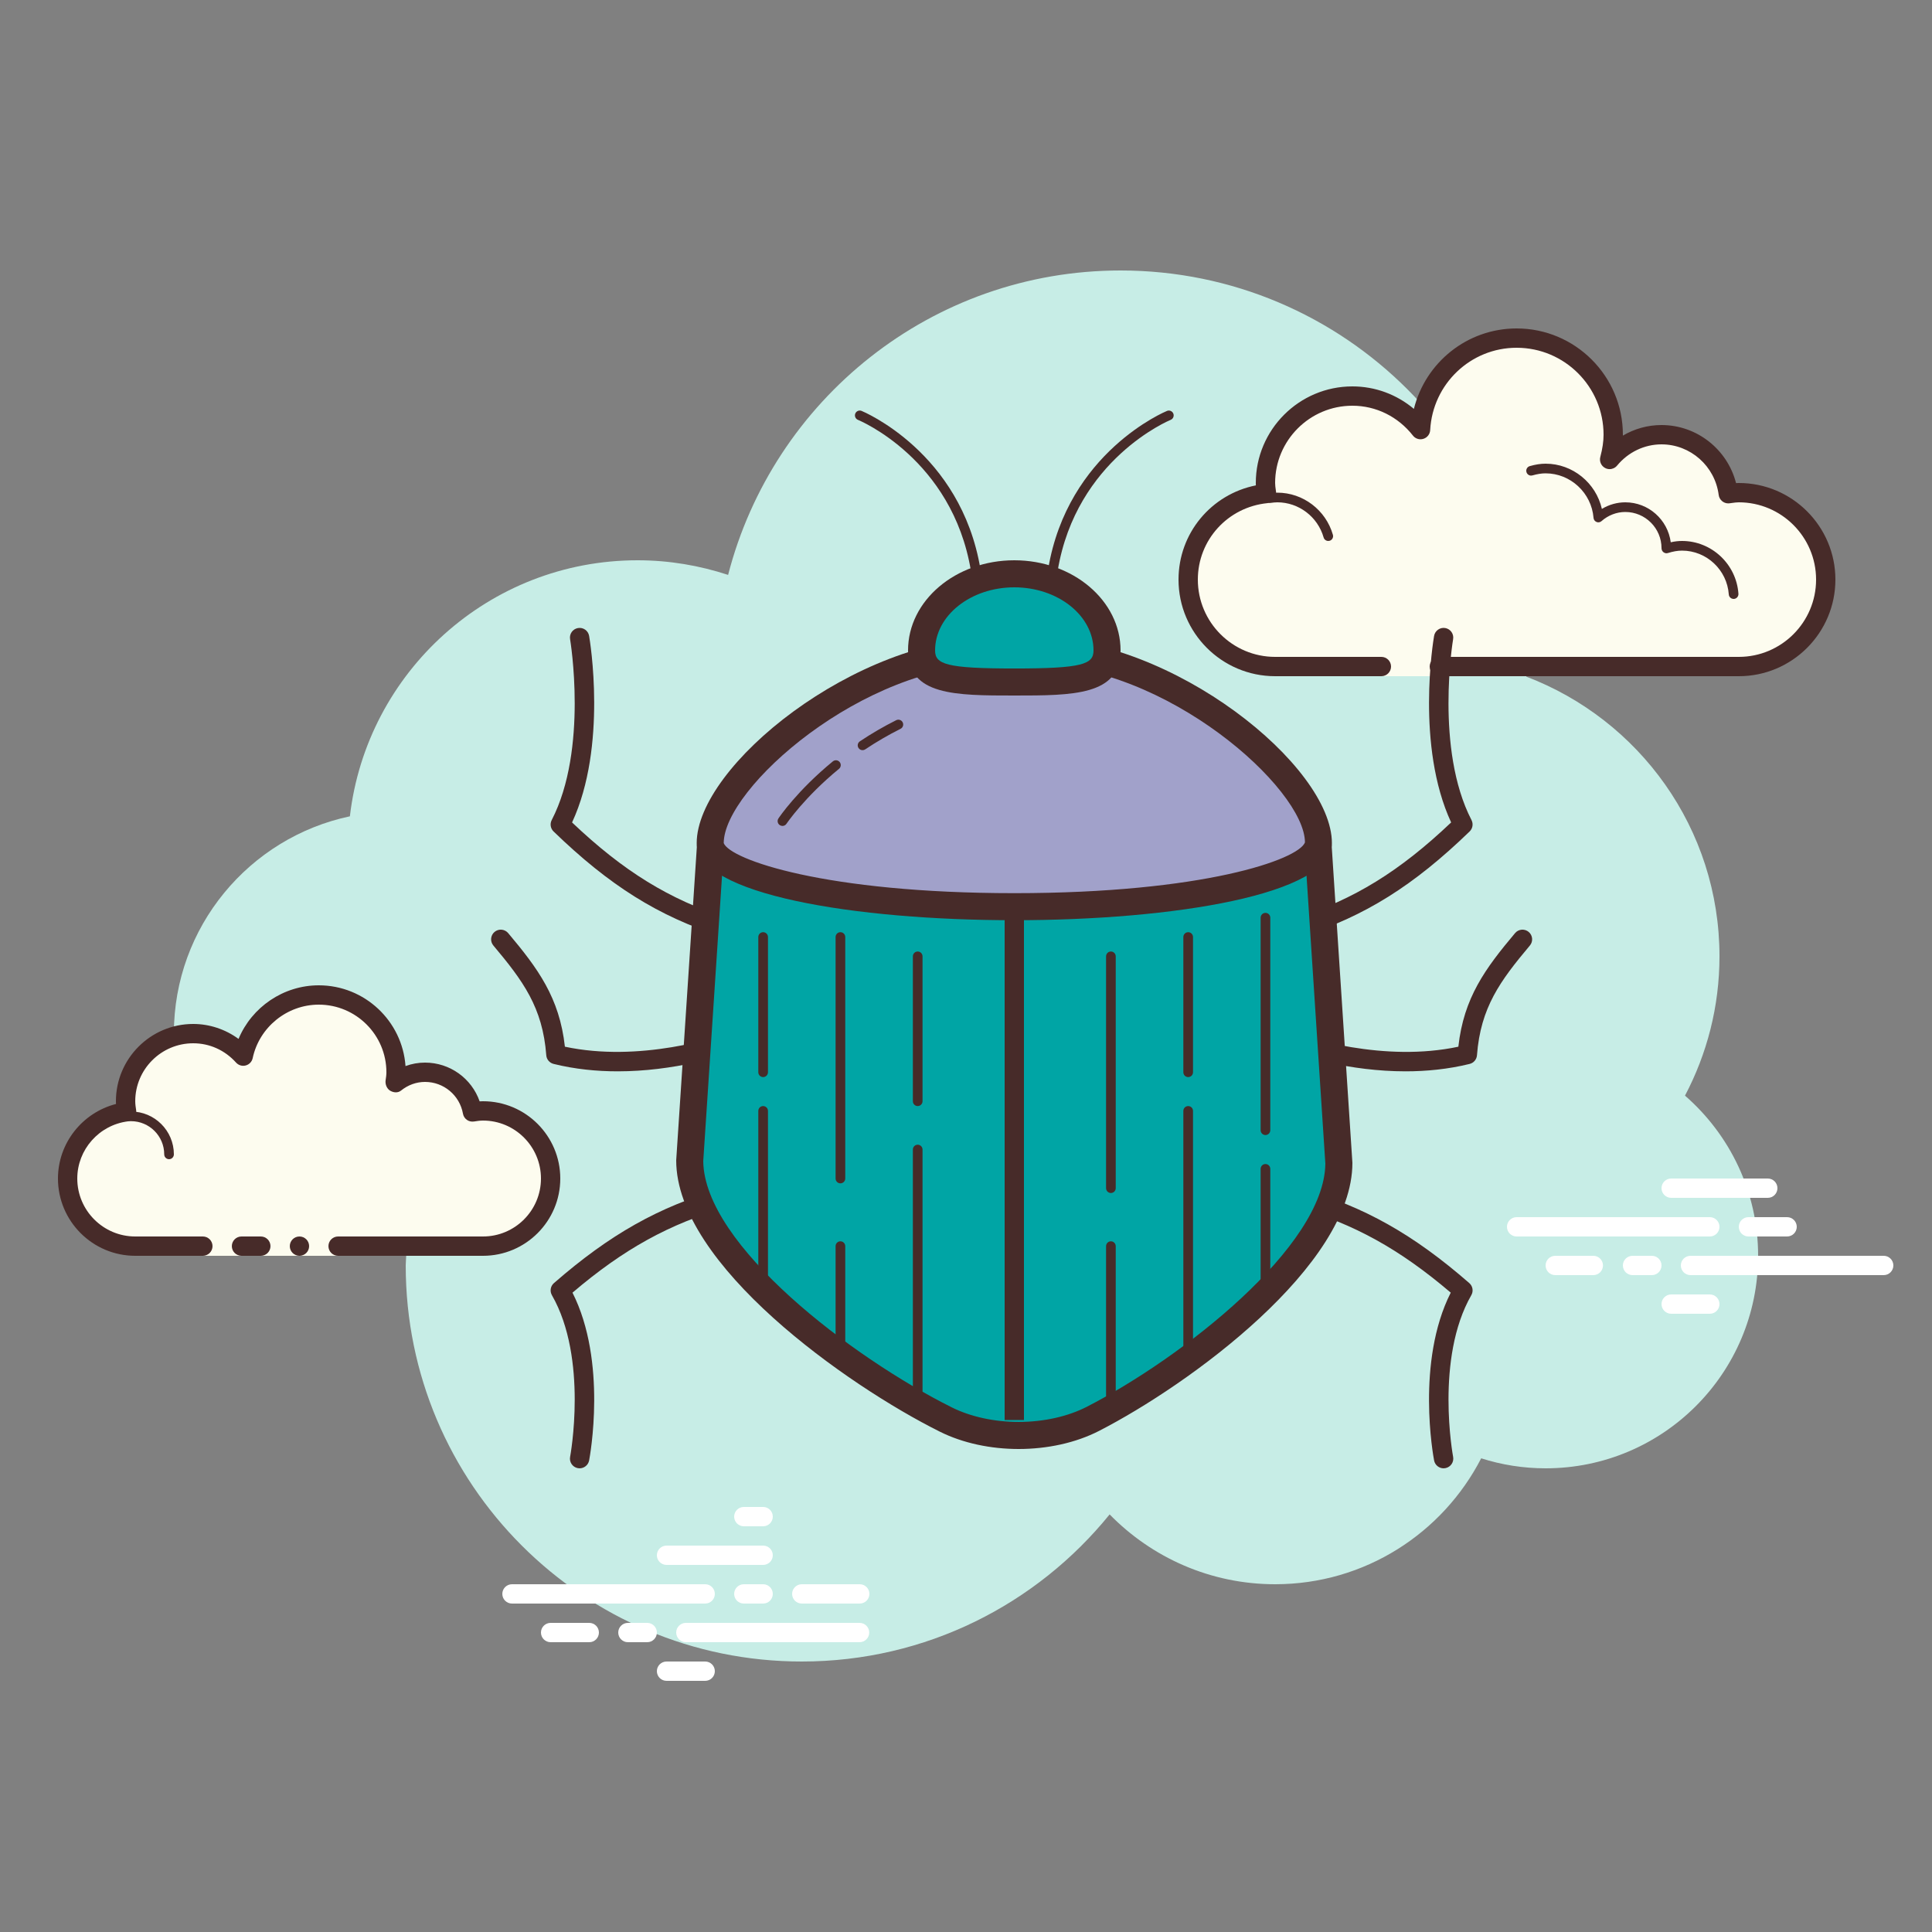 <svg xmlns="http://www.w3.org/2000/svg" viewBox="0 0 100 100" width="100px" height="100px"><rect x="0" y="0" width="100" height="100" fill="#808080" stroke="none"/><path fill="#c7ede6" d="M87.215,56.71C88.35,54.555,89,52.105,89,49.5c0-6.621-4.159-12.257-10.001-14.478 C78.999,35.015,79,35.008,79,35c0-11.598-9.402-21-21-21c-9.784,0-17.981,6.701-20.313,15.757C36.211,29.272,34.638,29,33,29 c-7.692,0-14.023,5.793-14.89,13.252C12.906,43.353,9,47.969,9,53.5C9,59.851,14.149,65,20.5,65c0.177,0,0.352-0.012,0.526-0.022 C21.022,65.153,21,65.324,21,65.5C21,76.822,30.178,86,41.5,86c6.437,0,12.175-2.972,15.934-7.614C59.612,80.611,62.64,82,66,82 c4.65,0,8.674-2.65,10.666-6.518C77.718,75.817,78.837,76,80,76c6.075,0,11-4.925,11-11C91,61.689,89.53,58.727,87.215,56.71z"></path><path fill="#fdfcef" d="M74.5,34.5V35h-3v-0.5c0,0-4.242,0-5.5,0c-2.485,0-4.5-2.015-4.5-4.5 c0-2.333,1.782-4.229,4.055-4.455C65.533,25.364,65.5,25.187,65.5,25c0-2.485,2.015-4.5,4.5-4.5c1.438,0,2.703,0.686,3.527,1.736 C73.667,19.6,75.829,17.5,78.5,17.5c2.761,0,5,2.239,5,5c0,0.446-0.077,0.87-0.187,1.282c0.642-0.777,1.6-1.282,2.687-1.282 c1.781,0,3.234,1.335,3.455,3.055C89.636,25.533,89.813,25.5,90,25.5c2.485,0,4.5,2.015,4.5,4.5s-2.015,4.5-4.5,4.5s-9.5,0-9.5,0 H74.5z"></path><path fill="#472b29" d="M78.5,17c3.033,0,5.5,2.467,5.5,5.5c0,0.016,0,0.031,0,0.047C84.602,22.192,85.29,22,86,22 c1.831,0,3.411,1.261,3.858,3.005C89.905,25.002,89.952,25,90,25c2.757,0,5,2.243,5,5s-2.243,5-5,5H74.5 c-0.276,0-0.5-0.224-0.5-0.5s0.224-0.5,0.5-0.5H90c2.206,0,4-1.794,4-4s-1.794-4-4-4c-0.117,0-0.23,0.017-0.343,0.032 l-0.141,0.019c-0.021,0.003-0.041,0.004-0.062,0.004c-0.246,0-0.462-0.185-0.495-0.437C88.768,24.125,87.496,23,86,23 c-0.885,0-1.723,0.401-2.301,1.1c-0.098,0.118-0.241,0.182-0.386,0.182c-0.078,0-0.156-0.018-0.228-0.056 c-0.209-0.107-0.314-0.346-0.254-0.573C82.946,23.218,83,22.852,83,22.5c0-2.481-2.019-4.5-4.5-4.5 c-2.381,0-4.347,1.872-4.474,4.263c-0.011,0.208-0.15,0.387-0.349,0.45c-0.05,0.016-0.101,0.024-0.152,0.024 c-0.15,0-0.296-0.069-0.392-0.192C72.362,21.563,71.221,21,70,21c-2.206,0-4,1.794-4,4c0,0.117,0.017,0.23,0.032,0.343 l0.019,0.141c0.016,0.134-0.022,0.268-0.106,0.373c-0.084,0.105-0.207,0.172-0.34,0.185C63.549,26.247,62,27.949,62,30 c0,2.206,1.794,4,4,4h5.5c0.276,0,0.5,0.224,0.5,0.5S71.776,35,71.5,35H66c-2.757,0-5-2.243-5-5c0-2.397,1.689-4.413,4.003-4.877 C65.001,25.082,65,25.041,65,25c0-2.757,2.243-5,5-5c1.176,0,2.293,0.416,3.183,1.164C73.781,18.76,75.945,17,78.5,17L78.5,17z"></path><path fill="#472b29" d="M80,24c1.403,0,2.609,0.999,2.913,2.341C83.28,26.119,83.699,26,84.125,26 c1.202,0,2.198,0.897,2.353,2.068C86.681,28.022,86.874,28,87.063,28c1.529,0,2.811,1.2,2.918,2.732 C89.99,30.87,89.886,30.99,89.749,31c-0.006,0-0.012,0-0.018,0c-0.13,0-0.24-0.101-0.249-0.232 c-0.089-1.271-1.151-2.268-2.419-2.268c-0.229,0-0.47,0.042-0.738,0.127c-0.022,0.007-0.045,0.01-0.067,0.01 c-0.055,0-0.11-0.02-0.156-0.054C86.038,28.537,86,28.455,86,28.375c0-1.034-0.841-1.875-1.875-1.875 c-0.447,0-0.885,0.168-1.231,0.473c-0.047,0.041-0.106,0.063-0.165,0.063c-0.032,0-0.063-0.006-0.093-0.019 c-0.088-0.035-0.148-0.117-0.155-0.212C82.377,25.512,81.288,24.5,80,24.5c-0.208,0-0.425,0.034-0.682,0.107 c-0.023,0.007-0.047,0.01-0.07,0.01c-0.109,0-0.207-0.073-0.239-0.182c-0.038-0.133,0.039-0.271,0.172-0.309 C79.483,24.04,79.744,24,80,24L80,24z"></path><path fill="#472b29" d="M66.117,25.5c1.326,0,2.508,0.897,2.874,2.182c0.038,0.133-0.039,0.271-0.172,0.309 C68.795,27.997,68.772,28,68.75,28c-0.109,0-0.209-0.072-0.24-0.182C68.205,26.748,67.221,26,66.117,26 c-0.117,0-0.23,0.014-0.342,0.029c-0.012,0.002-0.023,0.003-0.035,0.003c-0.121,0-0.229-0.092-0.246-0.217 c-0.019-0.137,0.077-0.263,0.214-0.281C65.842,25.516,65.978,25.5,66.117,25.5L66.117,25.5z"></path><path fill="#fff" d="M36.5,83h-10c-0.276,0-0.5-0.224-0.5-0.5s0.224-0.5,0.5-0.5h10c0.276,0,0.5,0.224,0.5,0.5 S36.777,83,36.5,83z"></path><path fill="#fff" d="M39.5,83h-1c-0.276,0-0.5-0.224-0.5-0.5s0.224-0.5,0.5-0.5h1c0.276,0,0.5,0.224,0.5,0.5 S39.777,83,39.5,83z"></path><path fill="#fff" d="M44.491,85H35.5c-0.276,0-0.5-0.224-0.5-0.5s0.224-0.5,0.5-0.5h8.991c0.276,0,0.5,0.224,0.5,0.5 S44.767,85,44.491,85z"></path><path fill="#fff" d="M33.5,85h-1c-0.276,0-0.5-0.224-0.5-0.5s0.224-0.5,0.5-0.5h1c0.276,0,0.5,0.224,0.5,0.5 S33.777,85,33.5,85z"></path><path fill="#fff" d="M30.5,85h-2c-0.276,0-0.5-0.224-0.5-0.5s0.224-0.5,0.5-0.5h2c0.276,0,0.5,0.224,0.5,0.5 S30.777,85,30.5,85z"></path><path fill="#fff" d="M36.5,87h-2c-0.276,0-0.5-0.224-0.5-0.5s0.224-0.5,0.5-0.5h2c0.276,0,0.5,0.224,0.5,0.5 S36.776,87,36.5,87z"></path><path fill="#fff" d="M39.5,78c-0.177,0-0.823,0-1,0c-0.276,0-0.5,0.224-0.5,0.5c0,0.276,0.224,0.5,0.5,0.5 c0.177,0,0.823,0,1,0c0.276,0,0.5-0.224,0.5-0.5C40,78.224,39.776,78,39.5,78z"></path><path fill="#fff" d="M39.5,80c-0.177,0-4.823,0-5,0c-0.276,0-0.5,0.224-0.5,0.5c0,0.276,0.224,0.5,0.5,0.5 c0.177,0,4.823,0,5,0c0.276,0,0.5-0.224,0.5-0.5C40,80.224,39.776,80,39.5,80z"></path><path fill="#fff" d="M44.5,82c-0.177,0-2.823,0-3,0c-0.276,0-0.5,0.224-0.5,0.5c0,0.276,0.224,0.5,0.5,0.5 c0.177,0,2.823,0,3,0c0.276,0,0.5-0.224,0.5-0.5C45,82.224,44.776,82,44.5,82z"></path><g><path fill="#fff" d="M88.5,64h-10c-0.276,0-0.5-0.224-0.5-0.5s0.224-0.5,0.5-0.5h10c0.276,0,0.5,0.224,0.5,0.5 S88.776,64,88.5,64z"></path><path fill="#fff" d="M92.5,64h-2c-0.276,0-0.5-0.224-0.5-0.5s0.224-0.5,0.5-0.5h2c0.276,0,0.5,0.224,0.5,0.5 S92.776,64,92.5,64z"></path><path fill="#fff" d="M97.5,66h-10c-0.276,0-0.5-0.224-0.5-0.5s0.224-0.5,0.5-0.5h10c0.276,0,0.5,0.224,0.5,0.5 S97.777,66,97.5,66z"></path><path fill="#fff" d="M85.5,66h-1c-0.276,0-0.5-0.224-0.5-0.5s0.224-0.5,0.5-0.5h1c0.276,0,0.5,0.224,0.5,0.5 S85.776,66,85.5,66z"></path><path fill="#fff" d="M82.47,66H80.5c-0.276,0-0.5-0.224-0.5-0.5s0.224-0.5,0.5-0.5h1.97c0.276,0,0.5,0.224,0.5,0.5 S82.746,66,82.47,66z"></path><path fill="#fff" d="M91.5,62h-5c-0.276,0-0.5-0.224-0.5-0.5s0.224-0.5,0.5-0.5h5c0.276,0,0.5,0.224,0.5,0.5 S91.777,62,91.5,62z"></path><path fill="#fff" d="M88.5,68h-2c-0.276,0-0.5-0.224-0.5-0.5s0.224-0.5,0.5-0.5h2c0.276,0,0.5,0.224,0.5,0.5 S88.776,68,88.5,68z"></path></g><g><path fill="#fdfcef" d="M10.5,64.5c0,0-1.567,0-3.5,0S3.5,62.933,3.5,61c0-1.781,1.335-3.234,3.055-3.455 C6.527,57.366,6.5,57.187,6.5,57c0-1.933,1.567-3.5,3.5-3.5c1.032,0,1.95,0.455,2.59,1.165c0.384-1.808,1.987-3.165,3.91-3.165 c2.209,0,4,1.791,4,4c0,0.191-0.03,0.374-0.056,0.558C20.872,55.714,21.408,55.5,22,55.5c1.228,0,2.245,0.887,2.455,2.055 C24.634,57.527,24.813,57.5,25,57.5c1.933,0,3.5,1.567,3.5,3.5s-1.567,3.5-3.5,3.5s-7.5,0-7.5,0V65h-7V64.5z"></path><path fill="#472b29" d="M8.75,60C8.888,60,9,59.888,9,59.75c0-1.223-0.995-2.218-2.218-2.218 c-0.034,0.009-0.737-0.001-1.244,0.136c-0.133,0.036-0.212,0.173-0.176,0.306c0.036,0.134,0.173,0.213,0.306,0.176 c0.444-0.12,1.1-0.12,1.113-0.118c0.948,0,1.719,0.771,1.719,1.718C8.5,59.888,8.612,60,8.75,60z"></path><circle cx="15.5" cy="64.5" r=".5" fill="#472b29"></circle><path fill="#472b29" d="M7,65h3.5c0.276,0,0.5-0.224,0.5-0.5S10.776,64,10.5,64H7c-1.654,0-3-1.346-3-3 c0-1.496,1.125-2.768,2.618-2.959c0.134-0.018,0.255-0.088,0.336-0.196s0.115-0.244,0.094-0.377C7.025,57.314,7,57.16,7,57 c0-1.654,1.346-3,3-3c0.85,0,1.638,0.355,2.219,1c0.125,0.139,0.321,0.198,0.5,0.148c0.182-0.049,0.321-0.195,0.36-0.379 C13.42,53.165,14.859,52,16.5,52c1.93,0,3.5,1.57,3.5,3.5c0,0.143-0.021,0.28-0.041,0.418c-0.029,0.203,0.063,0.438,0.242,0.54 c0.179,0.102,0.396,0.118,0.556-0.01C21.122,56.155,21.551,56,22,56c0.966,0,1.792,0.691,1.963,1.644 c0.048,0.267,0.296,0.446,0.569,0.405C24.686,58.025,24.84,58,25,58c1.654,0,3,1.346,3,3s-1.346,3-3,3h-7.5 c-0.276,0-0.5,0.224-0.5,0.5s0.224,0.5,0.5,0.5H25c2.206,0,4-1.794,4-4s-1.794-4-4-4c-0.059,0-0.116,0.002-0.174,0.006 C24.412,55.82,23.289,55,22,55c-0.349,0-0.689,0.061-1.011,0.18C20.824,52.847,18.874,51,16.5,51 c-1.831,0-3.466,1.127-4.153,2.774C11.667,53.276,10.845,53,10,53c-2.206,0-4,1.794-4,4c0,0.048,0.001,0.095,0.004,0.142 C4.261,57.59,3,59.169,3,61C3,63.206,4.794,65,7,65z"></path><path fill="#472b29" d="M12.5,64c0.159,0,0.841,0,1,0c0.276,0,0.5,0.224,0.5,0.5c0,0.276-0.224,0.5-0.5,0.5 c-0.159,0-0.841,0-1,0c-0.276,0-0.5-0.224-0.5-0.5C12,64.224,12.224,64,12.5,64z"></path></g><g><path fill="#472b29" d="M37.5,48.5c-0.051,0-0.103-0.008-0.153-0.024c-3.275-1.056-5.794-2.632-8.694-5.439 c-0.159-0.154-0.198-0.393-0.097-0.589c1.898-3.673,0.961-9.307,0.952-9.363c-0.047-0.272,0.136-0.531,0.408-0.577 c0.275-0.047,0.531,0.136,0.577,0.408c0.041,0.237,0.952,5.699-0.883,9.654c2.672,2.536,5.024,3.981,8.043,4.955 c0.263,0.085,0.407,0.367,0.323,0.629C37.908,48.365,37.711,48.5,37.5,48.5z"></path><path fill="#472b29" d="M31.972,55.452c-1.086,0-2.207-0.11-3.318-0.384c-0.21-0.052-0.363-0.232-0.379-0.448 c-0.186-2.474-1.205-3.855-2.738-5.68c-0.178-0.211-0.15-0.527,0.061-0.704c0.212-0.178,0.526-0.15,0.705,0.061 c1.535,1.827,2.656,3.339,2.936,5.88c3.814,0.81,7.816-0.412,9.393-0.989c0.26-0.095,0.547,0.038,0.642,0.298 c0.095,0.259-0.039,0.547-0.298,0.641C37.436,54.69,34.826,55.452,31.972,55.452z"></path><path fill="#472b29" d="M30,76c-0.031,0-0.063-0.003-0.094-0.009c-0.271-0.052-0.449-0.314-0.397-0.585 c0.01-0.05,0.94-5.088-0.942-8.367c-0.119-0.207-0.075-0.469,0.105-0.626c2.9-2.526,5.418-3.944,8.689-4.893 c0.267-0.078,0.543,0.076,0.62,0.341c0.077,0.265-0.075,0.543-0.34,0.62c-3.008,0.873-5.353,2.166-8.009,4.427 c1.809,3.581,0.901,8.473,0.861,8.687C30.445,75.833,30.236,76,30,76z"></path><path fill="#472b29" d="M67.221,48.5c-0.211,0-0.408-0.135-0.476-0.347c-0.084-0.263,0.06-0.545,0.323-0.629 c3.019-0.974,5.371-2.419,8.043-4.955c-1.834-3.955-0.924-9.417-0.883-9.654c0.047-0.272,0.309-0.455,0.577-0.408 c0.272,0.047,0.455,0.305,0.408,0.577c-0.01,0.056-0.946,5.69,0.952,9.363c0.101,0.196,0.062,0.435-0.097,0.589 c-2.9,2.807-5.419,4.383-8.694,5.439C67.323,48.492,67.271,48.5,67.221,48.5z"></path><path fill="#472b29" d="M72.749,55.452c-2.854,0-5.463-0.762-7.002-1.325c-0.259-0.095-0.393-0.382-0.298-0.641 c0.095-0.259,0.384-0.392,0.642-0.298c1.577,0.577,5.579,1.799,9.393,0.989c0.279-2.541,1.401-4.053,2.936-5.88 c0.177-0.211,0.493-0.239,0.705-0.061c0.211,0.178,0.239,0.493,0.061,0.704c-1.533,1.825-2.552,3.206-2.738,5.68 c-0.016,0.216-0.169,0.396-0.379,0.448C74.956,55.342,73.835,55.452,72.749,55.452z"></path><path fill="#472b29" d="M74.72,76c-0.235,0-0.445-0.167-0.491-0.406c-0.041-0.214-0.948-5.106,0.861-8.687 c-2.656-2.261-5.001-3.554-8.009-4.427c-0.265-0.077-0.417-0.354-0.34-0.62c0.077-0.265,0.35-0.418,0.62-0.341 c3.271,0.95,5.789,2.367,8.689,4.893c0.18,0.157,0.224,0.419,0.105,0.626c-1.882,3.279-0.952,8.316-0.942,8.367 c0.052,0.271-0.126,0.533-0.397,0.585C74.783,75.997,74.751,76,74.72,76z"></path><path fill="#00a5a5" d="M52.725,74.3c-1.365,0-2.703-0.293-3.769-0.824C43.452,70.729,35.7,64.751,35.7,60.059 l1.049-15.909H68.25l1.051,16.084c-0.001,4.584-7.444,10.489-12.729,13.204C55.491,73.994,54.125,74.3,52.725,74.3z"></path><path fill="#472b29" d="M67.595,44.85L68.6,60.23c-0.048,4.283-7.384,10.036-12.347,12.585 c-0.984,0.505-2.237,0.784-3.527,0.784c-1.259,0-2.486-0.267-3.456-0.751C44.096,70.268,36.45,64.442,36.4,60.102l1.004-15.251 H67.595 M68.906,43.45H36.094L35,60.059c0,5.405,8.833,11.643,13.644,14.043C49.845,74.701,51.285,75,52.725,75 c1.474,0,2.949-0.313,4.167-0.939C61.557,71.665,70,65.525,70,60.188L68.906,43.45L68.906,43.45z"></path><path fill="#a1a1ca" d="M52.5,46.93c-9.722,0-15.739-1.708-15.739-3.29c0-3.456,7.793-9.94,14.712-9.94h2.055 c6.918,0,14.712,6.484,14.712,9.94C68.239,45.222,62.222,46.93,52.5,46.93z"></path><path fill="#472b29" d="M53.527,34.4c6.831,0,14.012,6.411,14.017,9.204c-0.341,0.887-5.248,2.626-15.045,2.626 s-14.704-1.739-15.039-2.59c0-2.829,7.181-9.24,14.012-9.24H52.5H53.527 M53.527,33H52.5h-1.027 c-7.192,0-15.412,6.65-15.412,10.64c0,2.661,8.22,3.99,16.439,3.99s16.439-1.33,16.439-3.99C68.939,39.65,60.72,33,53.527,33 L53.527,33z"></path><path fill="#00a5a5" d="M52.5,35.3c-3.411,0-4.8-0.148-4.8-1.633c0-2.187,2.153-3.967,4.8-3.967s4.8,1.779,4.8,3.967 C57.3,35.152,55.911,35.3,52.5,35.3z"></path><path fill="#472b29" d="M52.5,30.4c2.261,0,4.1,1.465,4.1,3.267c0,0.712-0.565,0.934-4.1,0.934 c-3.535,0-4.1-0.222-4.1-0.934C48.4,31.865,50.239,30.4,52.5,30.4 M52.5,29c-3.038,0-5.5,2.089-5.5,4.667 C47,36,49.462,36,52.5,36s5.5,0,5.5-2.333C58,31.089,55.538,29,52.5,29L52.5,29z"></path><rect width="1" height="26" x="52" y="47.5" fill="#472b29"></rect><path fill="#472b29" d="M47.5,72.25c-0.138,0-0.25-0.112-0.25-0.25V59.5c0-0.138,0.112-0.25,0.25-0.25 s0.25,0.112,0.25,0.25V72C47.75,72.138,47.638,72.25,47.5,72.25z"></path><path fill="#472b29" d="M39.5,66.25c-0.138,0-0.25-0.112-0.25-0.25v-8.5c0-0.138,0.112-0.25,0.25-0.25 s0.25,0.112,0.25,0.25V66C39.75,66.138,39.638,66.25,39.5,66.25z"></path><path fill="#472b29" d="M39.5,55.75c-0.138,0-0.25-0.112-0.25-0.25v-7c0-0.138,0.112-0.25,0.25-0.25s0.25,0.112,0.25,0.25 v7C39.75,55.638,39.638,55.75,39.5,55.75z"></path><path fill="#472b29" d="M43.5,61.25c-0.138,0-0.25-0.112-0.25-0.25V48.5c0-0.138,0.112-0.25,0.25-0.25 s0.25,0.112,0.25,0.25V61C43.75,61.138,43.638,61.25,43.5,61.25z"></path><path fill="#472b29" d="M43.5,70.25c-0.138,0-0.25-0.112-0.25-0.25v-5.5c0-0.138,0.112-0.25,0.25-0.25 s0.25,0.112,0.25,0.25V70C43.75,70.138,43.638,70.25,43.5,70.25z"></path><path fill="#472b29" d="M47.5,57.25c-0.138,0-0.25-0.112-0.25-0.25v-7.5c0-0.138,0.112-0.25,0.25-0.25 s0.25,0.112,0.25,0.25V57C47.75,57.138,47.638,57.25,47.5,57.25z"></path><path fill="#472b29" d="M57.5,73.25c-0.138,0-0.25-0.112-0.25-0.25v-8.5c0-0.138,0.112-0.25,0.25-0.25 s0.25,0.112,0.25,0.25V73C57.75,73.138,57.638,73.25,57.5,73.25z"></path><path fill="#472b29" d="M61.5,70.25c-0.138,0-0.25-0.112-0.25-0.25V57.5c0-0.138,0.112-0.25,0.25-0.25 s0.25,0.112,0.25,0.25V70C61.75,70.138,61.638,70.25,61.5,70.25z"></path><path fill="#472b29" d="M61.5,55.75c-0.138,0-0.25-0.112-0.25-0.25v-7c0-0.138,0.112-0.25,0.25-0.25s0.25,0.112,0.25,0.25 v7C61.75,55.638,61.638,55.75,61.5,55.75z"></path><path fill="#472b29" d="M65.5,58.75c-0.138,0-0.25-0.112-0.25-0.25v-11c0-0.138,0.112-0.25,0.25-0.25s0.25,0.112,0.25,0.25 v11C65.75,58.638,65.638,58.75,65.5,58.75z"></path><path fill="#472b29" d="M65.5,66.75c-0.138,0-0.25-0.112-0.25-0.25v-6c0-0.138,0.112-0.25,0.25-0.25s0.25,0.112,0.25,0.25 v6C65.75,66.638,65.638,66.75,65.5,66.75z"></path><path fill="#472b29" d="M57.5,61.75c-0.138,0-0.25-0.112-0.25-0.25v-12c0-0.138,0.112-0.25,0.25-0.25s0.25,0.112,0.25,0.25 v12C57.75,61.638,57.638,61.75,57.5,61.75z"></path><path fill="#472b29" d="M44.646,38.829c-0.081,0-0.16-0.039-0.208-0.111c-0.077-0.115-0.046-0.27,0.069-0.347 c0.604-0.404,1.237-0.772,1.881-1.094c0.124-0.061,0.274-0.012,0.335,0.112c0.062,0.123,0.012,0.274-0.112,0.335 c-0.625,0.313-1.24,0.67-1.827,1.063C44.742,38.815,44.694,38.829,44.646,38.829z"></path><g><path fill="#472b29" d="M40.5,42.75c-0.048,0-0.096-0.014-0.139-0.042c-0.115-0.077-0.146-0.232-0.069-0.347 c0.039-0.058,0.964-1.432,2.817-2.953c0.106-0.087,0.264-0.072,0.352,0.035c0.087,0.107,0.072,0.264-0.035,0.352 c-1.791,1.47-2.709,2.83-2.718,2.844C40.66,42.711,40.581,42.75,40.5,42.75z"></path></g><g><path fill="#472b29" d="M50.5,29.75c-0.12,0-0.226-0.087-0.246-0.209c-0.966-5.794-5.797-7.789-5.846-7.809 c-0.128-0.051-0.19-0.197-0.139-0.325s0.198-0.191,0.325-0.139c0.051,0.021,5.143,2.122,6.154,8.191 c0.023,0.136-0.069,0.265-0.206,0.288C50.527,29.749,50.513,29.75,50.5,29.75z"></path></g><g><path fill="#472b29" d="M54.5,29.75c-0.014,0-0.028-0.001-0.042-0.003c-0.136-0.023-0.229-0.151-0.206-0.288 c1.011-6.069,6.103-8.171,6.154-8.191c0.127-0.051,0.273,0.011,0.325,0.139c0.051,0.128-0.011,0.274-0.139,0.325 c-0.049,0.02-4.883,2.026-5.847,7.809C54.726,29.663,54.62,29.75,54.5,29.75z"></path></g></g></svg>